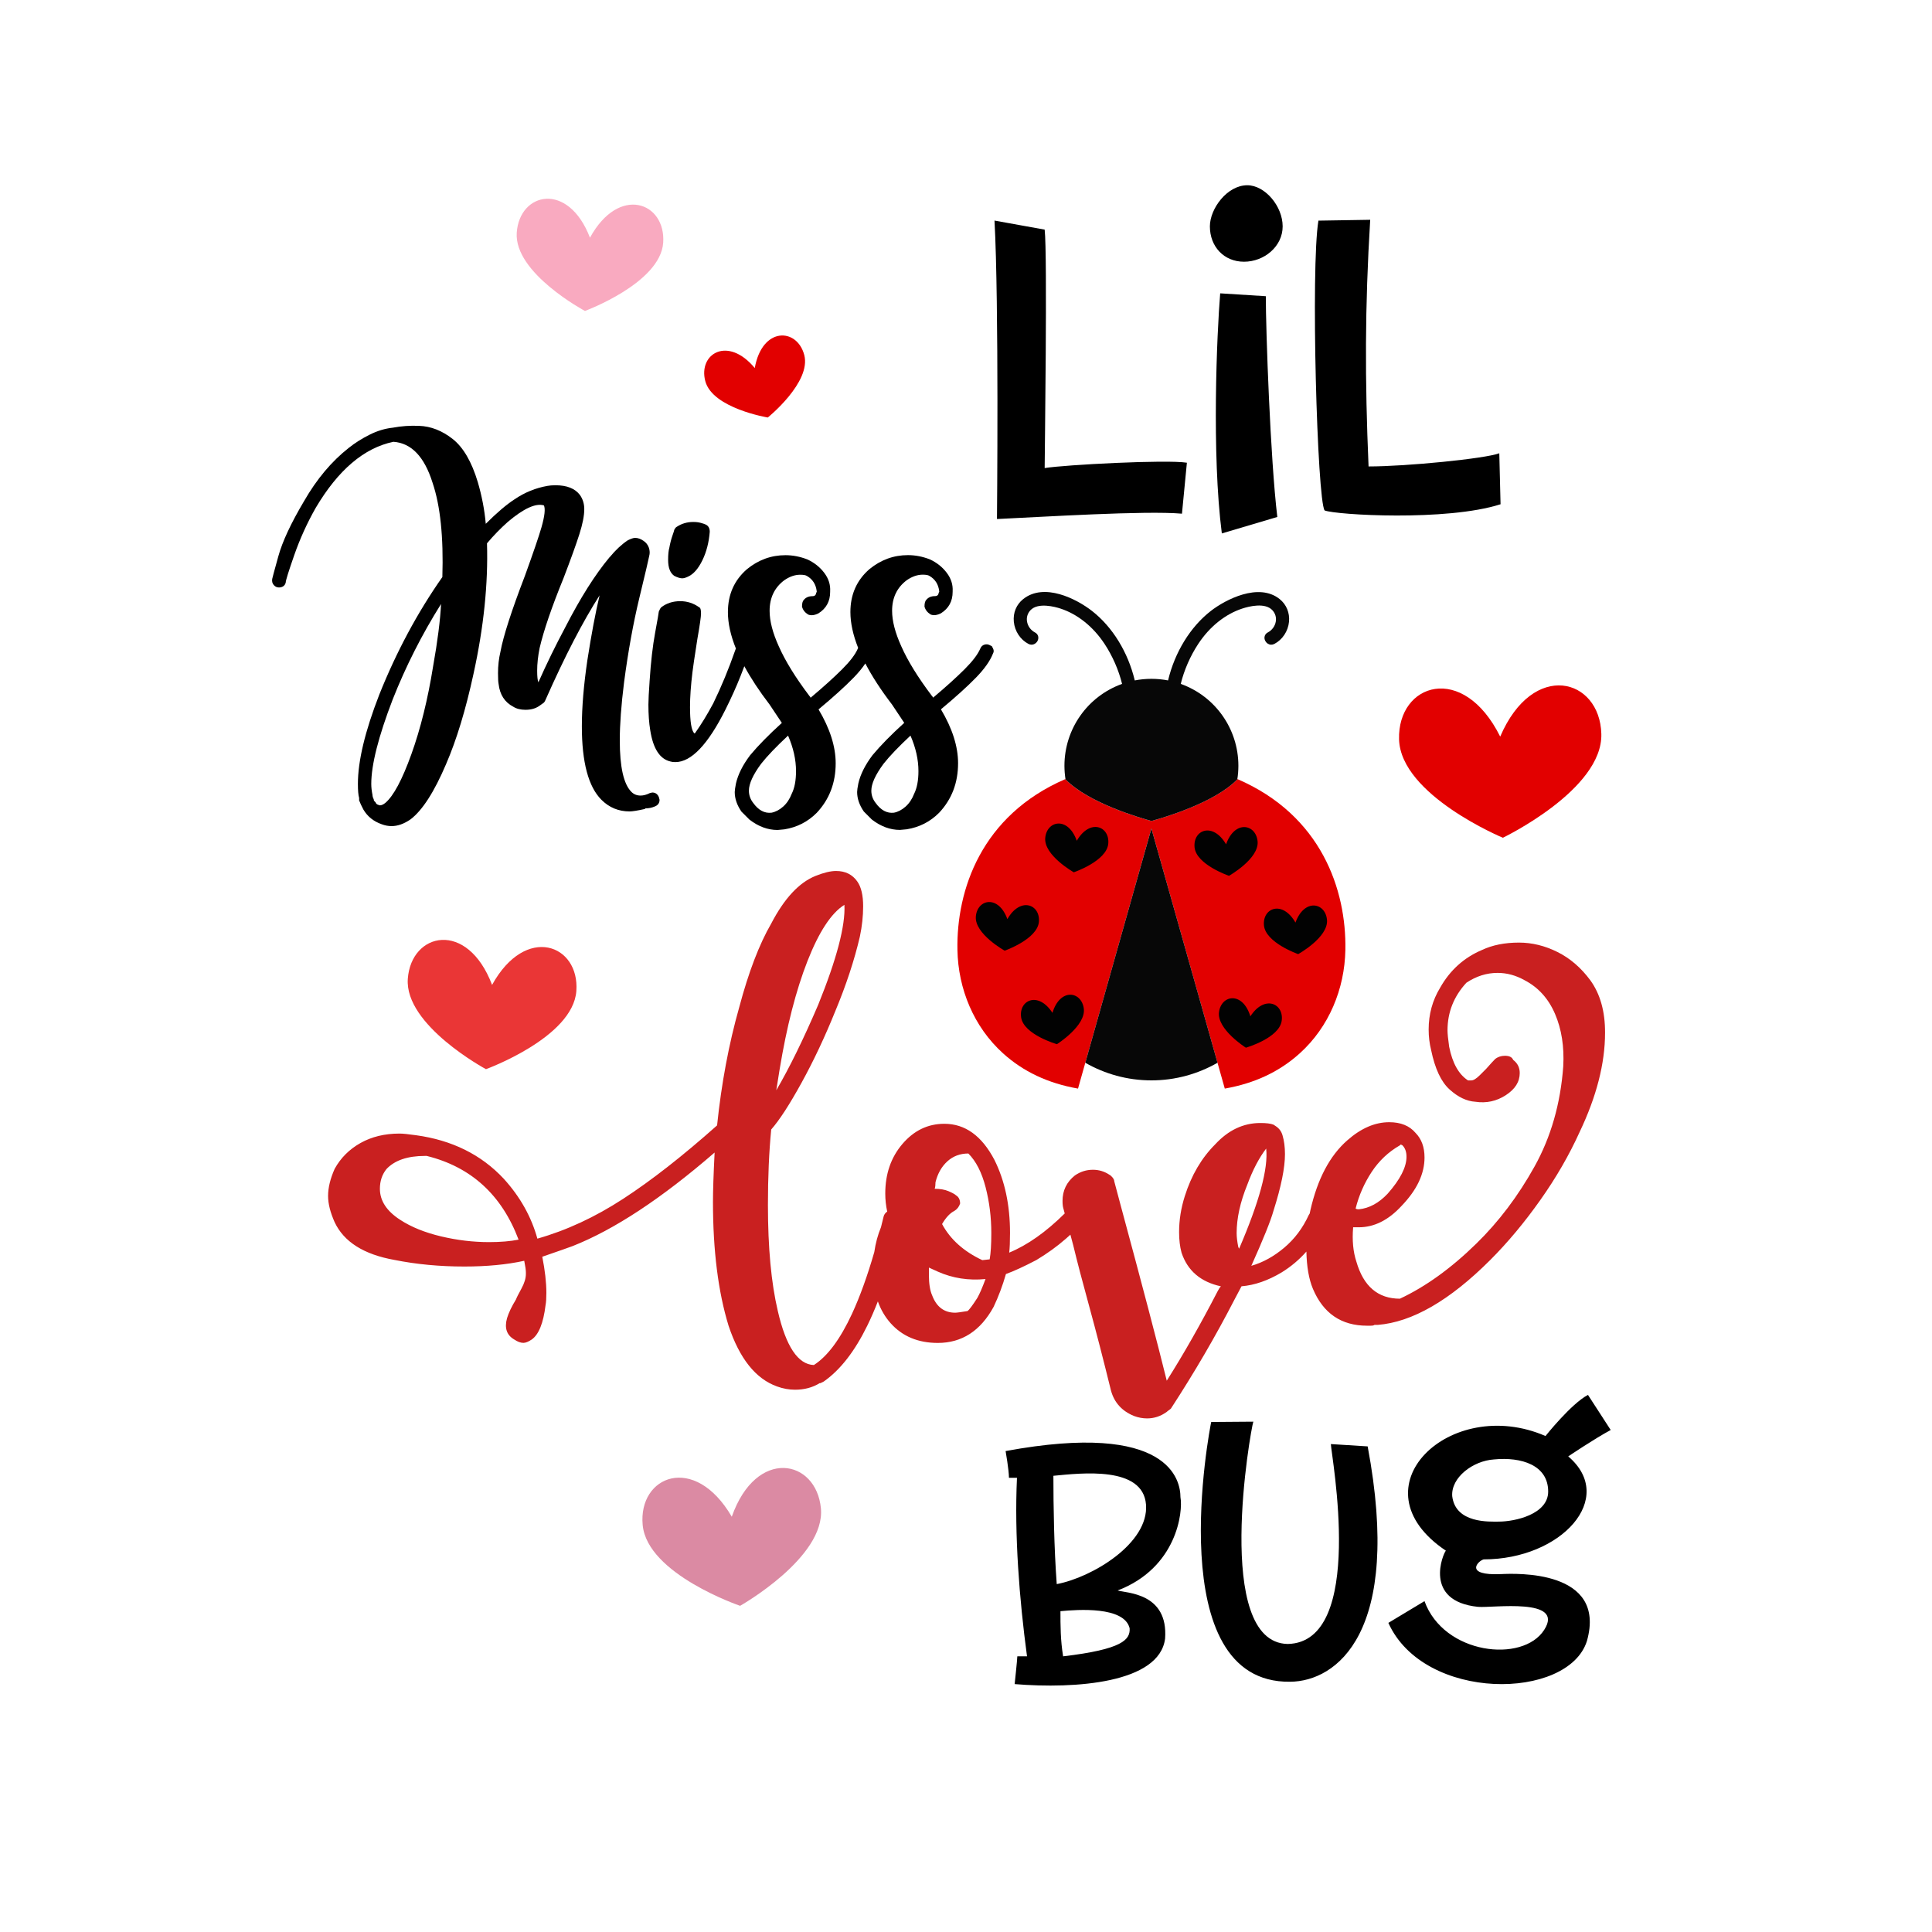 <?xml version="1.0" encoding="utf-8"?>
<!-- Generator: Adobe Illustrator 21.0.0, SVG Export Plug-In . SVG Version: 6.00 Build 0)  -->
<svg version="1.1" id="Calque_1" xmlns="http://www.w3.org/2000/svg" xmlns:xlink="http://www.w3.org/1999/xlink" x="0px" y="0px"
	 viewBox="0 0 600 600" style="enable-background:new 0 0 600 600;" xml:space="preserve">
<style type="text/css">
	.st0{fill:#E20000;}
	.st1{fill:#EA3636;}
	.st2{fill:#DB8AA3;}
	.st3{fill:#F9AAC0;}
	.st4{fill:#070707;}
	.st5{fill:#020202;}
	.st6{fill:#C92020;}
</style>
<path class="st0" d="M465.9,228.76c-11.56-23.24-31.87-16.52-31.41,0.83c0.46,17.35,32.24,30.58,32.24,30.58
	s31.04-14.89,30.58-32.24C496.85,210.58,476.12,204.94,465.9,228.76z"/>
<path class="st0" d="M238.45,129.66c0,0,13.55-10.93,11.32-19.41c-2.23-8.49-13.09-8.86-15.37,4.05c-8.38-10.1-17.6-4.44-15.37,4.05
	C221.27,126.83,238.45,129.66,238.45,129.66z"/>
<path class="st1" d="M150.92,332.04c0,0,27.02-9.82,28.07-24.27c1.05-14.45-15.71-20.85-26.17-1.9
	c-7.69-20.27-25.12-16.35-26.17-1.9C125.6,318.43,150.92,332.04,150.92,332.04z"/>
<path class="st2" d="M254.94,468.44c1.43,15.28-25.09,30.26-25.09,30.26s-28.83-9.8-30.26-25.09c-1.43-15.28,16.1-22.42,27.67-2.58
	C234.89,449.4,253.52,453.16,254.94,468.44z"/>
<path class="st3" d="M205.96,75.38c0.86-12.56-13.72-18.06-22.74-1.56c-6.75-17.58-21.88-14.13-22.74-1.56
	c-0.86,12.56,21.18,24.31,21.18,24.31S205.09,87.94,205.96,75.38z"/>
<path class="st0" d="M384.32,241.96c-7.09,7.41-23.39,12.1-26.74,13c-3.34-0.9-19.65-5.58-26.74-13
	c-26.1,11.29-33.84,34.46-33.5,53.02c0.22,12.18,5.11,23.95,14.15,32.13c6.25,5.66,13.93,9.32,23.3,10.96l22.79-80.77l22.79,80.77
	c9.37-1.64,17.04-5.3,23.3-10.96c9.04-8.18,13.93-19.94,14.15-32.13C418.16,276.42,410.42,253.25,384.32,241.96z"/>
<path class="st4" d="M378.11,330.05c-6.05,3.47-13.06,5.47-20.53,5.47c-7.47,0-14.47-2-20.53-5.47l20.53-72.74L378.11,330.05z
	 M319.39,199.97c1.19,0.62,2.35-0.02,2.83-0.93c0.45-0.87,0.32-2.05-0.8-2.63c-1.29-0.67-2.21-1.92-2.46-3.34
	c-0.23-1.29,0.13-2.54,1.02-3.52c2.34-2.58,7.74-1.08,9.34-0.56c5.29,1.72,10.15,5.6,13.67,10.92c2.5,3.77,4.43,8.19,5.48,12.48
	c-10.73,3.84-17.9,14-17.9,25.43c0,1.41,0.12,2.82,0.33,4.2c7.12,7.38,23.35,12.04,26.68,12.94c3.34-0.9,19.57-5.56,26.68-12.94
	c0.22-1.38,0.33-2.79,0.33-4.2c0-11.43-7.17-21.59-17.9-25.43c1.05-4.3,2.98-8.72,5.48-12.49c3.52-5.32,8.38-9.2,13.67-10.92
	c2.05-0.67,7.06-1.95,9.34,0.56c0.89,0.98,1.25,2.23,1.02,3.52c-0.25,1.42-1.17,2.67-2.46,3.34c-0.64,0.33-1.02,0.91-1.05,1.57
	c-0.03,0.75,0.38,1.51,1.04,1.93c0.62,0.4,1.36,0.42,2.04,0.07c2.51-1.31,4.25-3.94,4.54-6.86c0.27-2.79-0.79-5.36-2.9-7.06
	c-6.49-5.21-16.84,0.14-21.41,3.71c-6.34,4.94-11.15,12.77-13.25,21.55c-3.42-0.66-6.93-0.66-10.34,0
	c-2.1-8.77-6.91-16.6-13.25-21.55c-4.89-3.82-14.9-8.89-21.4-3.71c-2.12,1.69-3.18,4.25-2.91,7.03
	C315.13,196.01,316.87,198.65,319.39,199.97z"/>
<path class="st5" d="M381.68,271.99c0,0-10.2-3.47-10.7-8.87c-0.5-5.41,5.69-7.93,9.79-0.91c2.69-7.65,9.28-6.32,9.79-0.91
	C391.05,266.69,381.68,271.99,381.68,271.99z M412.11,285.69c-0.46-5.41-7.04-6.79-9.79,0.83c-4.04-7.05-10.25-4.57-9.79,0.83
	c0.46,5.41,10.63,8.96,10.63,8.96S412.57,291.1,412.11,285.69z M388.31,315.64c-2.35-7.77-8.96-6.76-9.73-1.39
	c-0.77,5.37,8.34,11.12,8.34,11.12s10.35-2.97,11.12-8.34C398.81,311.65,392.71,308.83,388.31,315.64z M334.4,261.11
	c-2.69-7.65-9.28-6.32-9.79-0.91c-0.5,5.41,8.87,10.7,8.87,10.7s10.2-3.47,10.7-8.87C344.69,256.62,338.49,254.09,334.4,261.11z
	 M322.64,286.27c0.46-5.41-5.76-7.88-9.79-0.83c-2.76-7.63-9.33-6.24-9.79-0.83s8.96,10.63,8.96,10.63S322.18,291.68,322.64,286.27z
	 M326.85,314.55c-4.4-6.81-10.5-3.98-9.73,1.39c0.77,5.37,11.12,8.34,11.12,8.34s9.11-5.75,8.34-11.12
	C335.81,307.78,329.2,306.77,326.85,314.55z"/>
<path d="M366.6,464.97c0-5.09-3.22-23.78-54.3-14.33c0,0,1.04,5.92,1.04,8.31c2.39,0,0.1,0,2.49,0
	c-0.83,17.75,0.73,37.69,3.12,55.44c-2.39,0-0.62,0-3.01,0c0,0.83-0.83,8.62-0.83,8.62c18.9,1.56,44.96-0.31,46.72-14.12
	c1.04-14.22-11.94-14.12-14.74-14.95C365.56,486.87,367.43,469.43,366.6,464.97z M350.82,505.67c0.21,3.53-2.18,6.54-20.66,8.72
	c-0.83-5.09-0.83-9.55-0.83-14.02C334.72,499.85,349.15,498.81,350.82,505.67z M328.18,491.96c-0.83-11.21-1.04-24.09-1.04-33.64
	c8.72-0.83,27.82-3.11,28.76,8.93S339.19,489.88,328.18,491.96z M424.74,449.19c10.9,58.04-9.76,72.99-24.09,73.09
	c-40.28,0.52-24.92-78.8-24.5-80.67l13.08-0.1c-0.83,2.39-12.56,68.63,10.69,69.04c24.4-0.52,13.5-58.55,13.39-62.08L424.74,449.19z
	 M466.16,488.85c-11.52,0.52-7.27-4.05-5.4-4.57c24.19,0,41.42-19.1,26.27-31.98c0,0,7.99-5.4,13.19-8.2l-7.06-10.9
	c-5.19,2.7-13.19,12.77-13.19,12.77c-29.59-12.87-60.01,16.09-30.94,35.61c-0.83,0.83-7.16,15.68,9.97,17.44
	c4.46,0.42,27.1-3.01,20.56,7.16c-6.64,10.38-31.15,7.68-37.17-8.93L431.17,504c11.11,24.61,55.86,24.09,61.67,5.61
	C499.07,487.39,470.63,488.64,466.16,488.85z M451,464.66c-0.42-5.81,6.44-11,12.98-11.42c8.51-0.83,16.82,1.76,16.82,9.97
	c0,7.06-10.28,9.34-15.37,9.34C462.63,472.55,452.04,473.17,451,464.66z"/>
<path class="st6" d="M493.9,304.45c-2.89-3.91-6.29-6.84-10.2-8.79c-3.91-1.95-7.9-2.93-11.98-2.93c-4.42,0-8.24,0.77-11.47,2.29
	c-5.61,2.38-9.94,6.29-13,11.72c-2.38,3.91-3.57,8.24-3.57,13c0,2.21,0.26,4.33,0.77,6.37c1.19,5.78,3.1,9.86,5.73,12.23
	c2.63,2.38,5.31,3.66,8.03,3.82c3.4,0.51,6.54-0.17,9.43-2.04c2.89-1.87,4.33-4.16,4.33-6.88c0-1.7-0.68-3.06-2.04-4.08
	c-0.34-0.85-1.19-1.28-2.55-1.28c-1.19,0-2.21,0.34-3.06,1.02c-0.51,0.51-1.45,1.53-2.8,3.06c-0.17,0.17-0.81,0.81-1.91,1.91
	c-1.11,1.11-2,1.66-2.68,1.66h-0.26h-0.76c-2.89-1.87-4.84-5.35-5.86-10.45c-0.34-2.38-0.51-4.08-0.51-5.1
	c0-5.61,1.95-10.53,5.86-14.78c3.06-2.04,6.28-3.06,9.69-3.06c2.89,0,5.69,0.76,8.41,2.29c4.24,2.21,7.39,5.7,9.43,10.45
	c2.04,4.76,2.89,10.2,2.55,16.31c-0.85,11.56-3.82,21.92-8.92,31.09c-5.1,9.17-11.13,17.16-18.1,23.96
	c-7.82,7.65-15.72,13.34-23.7,17.08c-6.8,0-11.3-3.82-13.51-11.47c-1.02-3.06-1.36-6.63-1.02-10.71h1.78
	c4.76,0,9.18-2.21,13.25-6.63c4.75-4.93,7.14-9.94,7.14-15.04c0-3.23-0.94-5.77-2.8-7.65c-1.87-2.21-4.59-3.31-8.16-3.31
	c-4.42,0-8.75,1.87-13,5.61c-5.44,4.76-9.26,11.98-11.47,21.66c-0.09,0.35-0.15,0.73-0.23,1.09c-0.1,0.14-0.2,0.28-0.28,0.44
	c-1.87,4.08-4.42,7.48-7.65,10.19c-3.23,2.72-6.63,4.59-10.2,5.61c3.74-8.32,6.03-14.02,6.88-17.08c2.38-7.48,3.57-13.34,3.57-17.59
	c0-2.21-0.25-4.16-0.76-5.86c-0.34-1.19-1.02-2.12-2.04-2.8l-0.77-0.51c-0.85-0.34-2.21-0.51-4.08-0.51
	c-5.27,0-9.94,2.21-14.02,6.63c-4.25,4.25-7.39,9.6-9.43,16.06c-1.19,3.74-1.78,7.48-1.78,11.21c0,2.38,0.25,4.5,0.76,6.37
	c1.87,5.61,5.95,9.09,12.23,10.45c-0.34,0.34-0.68,0.85-1.02,1.53c-5.27,10.2-10.54,19.46-15.8,27.78
	c-2.89-11.72-7.65-29.82-14.27-54.29l-2.04-7.65c0-0.34-0.17-0.72-0.51-1.15c-0.34-0.42-0.68-0.72-1.02-0.89
	c-1.53-1.02-3.23-1.53-5.1-1.53c-2.04,0-3.91,0.6-5.61,1.78c-2.55,2.04-3.82,4.68-3.82,7.9c0,1.02,0.09,1.78,0.25,2.29l0.43,1.6
	c-5.83,5.77-11.58,9.83-17.24,12.16c0.17-1.36,0.25-3.4,0.25-6.12c0-8.67-1.62-16.22-4.84-22.68c-3.91-7.47-9.09-11.21-15.55-11.21
	c-5.1,0-9.43,2.08-13,6.24c-3.57,4.17-5.35,9.3-5.35,15.42c0,1.94,0.21,3.8,0.6,5.6c-0.58,0.41-0.96,0.92-1.11,1.53
	c-0.27,1.13-0.54,2.23-0.82,3.33c-0.99,2.39-1.68,4.97-2.08,7.73c-2.13,7.37-4.43,13.77-6.91,19.14
	c-3.66,7.9-7.61,13.21-11.85,15.93c-4.93-0.17-8.67-5.77-11.21-16.82c-2.04-8.67-3.06-19.63-3.06-32.88
	c0-8.67,0.34-16.48,1.02-23.45c2.55-2.89,5.69-7.73,9.43-14.53c3.74-6.79,7.22-14.18,10.45-22.17c3.4-8.16,5.95-15.89,7.65-23.19
	c0.68-3.23,1.02-6.37,1.02-9.43c0-3.4-0.6-5.95-1.78-7.65c-1.53-2.21-3.74-3.31-6.63-3.31c-1.7,0-3.82,0.51-6.37,1.53
	c-5.1,2.04-9.69,6.97-13.76,14.78c-3.74,6.46-7.05,15.13-9.94,26c-3.23,11.39-5.52,23.62-6.88,36.7
	c-10.7,9.52-20.43,17.12-29.18,22.81c-8.75,5.7-17.63,9.81-26.63,12.36c-1.87-6.79-5.35-13-10.45-18.61
	c-6.97-7.47-16.06-11.98-27.27-13.51c-2.38-0.34-4.08-0.51-5.1-0.51c-4.59,0-8.63,0.98-12.11,2.93c-3.48,1.96-6.16,4.63-8.03,8.03
	c-1.36,3.06-2.04,5.86-2.04,8.41c0,2.38,0.68,5.1,2.04,8.16c2.89,6.12,9.09,10.03,18.61,11.72c6.79,1.36,14.02,2.04,21.66,2.04
	c6.97,0,13.17-0.59,18.61-1.78c0.34,1.7,0.51,2.89,0.51,3.57v0.51c0,1.36-0.47,2.89-1.4,4.59c-0.94,1.7-1.49,2.8-1.66,3.31
	c-1.36,2.21-2.29,4.17-2.8,5.86c-0.85,3.06-0.09,5.27,2.29,6.63c1.02,0.68,1.95,1.02,2.8,1.02c0.68,0,1.53-0.34,2.55-1.02
	c2.21-1.53,3.65-5.1,4.33-10.7c0.17-0.85,0.25-2.12,0.25-3.82c0-3.23-0.43-6.96-1.27-11.21c4.93-1.7,8.07-2.8,9.43-3.31
	c12.91-5.1,27.61-14.78,44.09-29.05c-0.34,6.8-0.51,11.9-0.51,15.29c0,15.13,1.61,27.95,4.84,38.49
	c3.4,10.19,8.41,16.48,15.04,18.86c1.87,0.68,3.74,1.02,5.61,1.02c2.89,0,5.44-0.68,7.65-2.04h0.25l1.02-0.51
	c5.1-3.57,9.6-9.34,13.51-17.33c1.14-2.32,2.23-4.84,3.29-7.55c0.91,2.57,2.23,4.83,3.97,6.78c3.65,4.08,8.54,6.12,14.65,6.12
	c7.47,0,13.25-3.74,17.33-11.21c1.53-3.23,2.8-6.63,3.82-10.19c2.38-0.85,5.52-2.29,9.43-4.33c3.4-2.04,6.46-4.25,9.18-6.63
	c0.53-0.46,0.99-0.87,1.41-1.26l0.88,3.29c1.19,4.93,2.84,11.26,4.97,18.99c2.12,7.73,4.37,16.44,6.75,26.12
	c1.02,3.74,3.4,6.37,7.14,7.9c1.36,0.51,2.72,0.76,4.08,0.76c2.21,0,4.25-0.68,6.12-2.04c0.17-0.17,0.38-0.34,0.64-0.51
	c0.25-0.17,0.47-0.34,0.64-0.51c7.3-11.21,13.85-22.43,19.63-33.64l2.29-4.33c4.08-0.34,8.24-1.78,12.49-4.33
	c2.87-1.77,5.42-3.92,7.66-6.45c0.1,4.71,0.77,8.57,2.02,11.55c3.22,7.65,8.83,11.47,16.82,11.47h1.02c0.68,0,1.1-0.08,1.28-0.25
	h0.76h0.25c10.7-0.85,22.34-7.56,34.92-20.13c5.44-5.44,10.62-11.64,15.55-18.61c4.93-6.96,9-14.02,12.23-21.15
	c5.26-11.04,7.9-21.32,7.9-30.84C498.49,314.13,496.96,308.69,493.9,304.45z M425.98,363.96c2.29-3.48,5.22-6.24,8.79-8.28
	l0.25-0.25l0.51,0.25c0.85,0.85,1.27,2.04,1.27,3.57c0,3.23-1.96,7.05-5.86,11.47c-2.72,2.89-5.69,4.5-8.92,4.84
	c-0.51,0-0.85-0.08-1.02-0.25C422.03,371.22,423.69,367.44,425.98,363.96z M242.1,332.23c2.21-13.42,5.1-24.68,8.67-33.77
	c3.57-9.09,7.39-14.91,11.47-17.46c0.34,6.46-2.38,16.82-8.16,31.09c-4.59,10.7-8.92,19.54-13,26.51L242.1,332.23z M151.88,385.75
	c-4.93,0-9.9-0.59-14.91-1.78c-5.01-1.19-9.22-2.89-12.62-5.1c-4.25-2.72-6.37-5.95-6.37-9.69c0-2.38,0.68-4.42,2.04-6.12
	c2.55-2.71,6.54-4.08,11.98-4.08h0.51c13.76,3.4,23.28,12.07,28.54,26C158.51,385.49,155.45,385.75,151.88,385.75z M303.52,403.08
	c-1.53,2.38-2.55,3.74-3.06,4.08c-2.04,0.34-3.31,0.51-3.82,0.51c-3.4,0-5.78-1.78-7.14-5.35c-0.68-1.53-1.02-3.65-1.02-6.37v-2.29
	c1.53,0.68,2.46,1.11,2.8,1.27c4.59,2.04,9.51,2.8,14.78,2.29C305.05,399.94,304.2,401.89,303.52,403.08z M307.35,391.1l-2.29,0.25
	c-5.78-2.72-9.94-6.46-12.49-11.21c1.19-2.04,2.46-3.4,3.82-4.08c0.85-0.51,1.44-1.27,1.78-2.29c0-1.19-0.43-2.04-1.27-2.55
	c-0.34-0.34-1.11-0.76-2.29-1.27c-1.19-0.51-2.64-0.76-4.33-0.76c0.17-0.51,0.25-1.19,0.25-2.04c0.68-2.72,1.91-4.88,3.7-6.5
	c1.78-1.61,3.95-2.42,6.5-2.42c2.38,2.38,4.16,5.86,5.35,10.45c1.19,4.59,1.78,9.35,1.78,14.27
	C307.86,386.51,307.69,389.23,307.35,391.1z M384.82,387.79l-0.26-0.51c-0.34-1.7-0.51-3.14-0.51-4.33c0-4.59,1.1-9.6,3.31-15.04
	c1.7-4.59,3.65-8.32,5.86-11.21C393.91,362.81,391.11,373.18,384.82,387.79z"/>
<path d="M202.55,246.12l-0.76,0.19c-1.02,0.51-1.97,0.76-2.85,0.76c-1.14,0-2.09-0.38-2.85-1.14c-2.41-2.41-3.61-7.73-3.61-15.97
	c0-4.94,0.44-10.96,1.33-18.06c1.27-9.63,2.85-18.37,4.75-26.23c1.9-7.86,2.91-12.17,3.04-12.93c0.25-0.88,0.22-1.77-0.09-2.66
	c-0.32-0.88-0.86-1.58-1.62-2.09c-0.89-0.63-1.78-0.95-2.66-0.95c-0.51,0-1.27,0.26-2.28,0.76c-1.9,1.27-3.74,2.98-5.51,5.13
	l-0.19,0.19c-4.44,5.32-9,12.54-13.69,21.67c-3.04,5.7-5.83,11.4-8.36,17.11c-0.26-0.63-0.38-1.84-0.38-3.61
	c0-2.15,0.25-4.5,0.76-7.03c1.27-5.45,3.74-12.67,7.41-21.67c2.28-5.95,3.93-10.52,4.94-13.69c1.01-3.17,1.52-5.76,1.52-7.79
	c0-1.65-0.45-3.1-1.33-4.37c-1.52-2.03-4.06-3.04-7.6-3.04c-1.02,0-1.84,0.07-2.47,0.19c-3.68,0.64-7.1,2.03-10.26,4.18
	c-2.54,1.65-5.51,4.18-8.93,7.6c-0.38-4.31-1.21-8.62-2.47-12.93c-1.9-6.33-4.5-10.8-7.79-13.4c-3.3-2.6-6.78-3.96-10.45-4.09
	c-2.79-0.12-5.51,0.07-8.17,0.57c-2.41,0.26-4.82,0.98-7.22,2.19c-2.41,1.21-4.56,2.57-6.46,4.09c-5.32,4.18-9.95,9.69-13.88,16.54
	c-4.06,6.84-6.72,12.55-7.98,17.11c-1.27,4.56-1.9,6.91-1.9,7.03c-0.12,0.76,0.03,1.4,0.48,1.9c0.44,0.51,0.98,0.76,1.62,0.76
	c0.5,0,0.95-0.12,1.33-0.38c0.38-0.25,0.63-0.63,0.76-1.14c0-0.63,0.89-3.48,2.66-8.55c1.77-5.07,3.99-9.95,6.65-14.64
	c6.97-11.78,15.02-18.63,24.14-20.53c5.57,0.38,9.63,4.63,12.16,12.73c2.41,7.1,3.42,16.85,3.04,29.27
	c-7.73,11.02-14.26,23.19-19.58,36.49c-4.44,11.4-6.65,20.66-6.65,27.75c0,2.03,0.12,3.49,0.38,4.37v0.38v0.38l0.57,1.33l0.76,1.52
	c1.27,2.16,3.17,3.68,5.7,4.56c1.01,0.38,2.03,0.57,3.04,0.57c1.9,0,3.86-0.69,5.89-2.09c3.67-2.79,7.35-8.49,11.02-17.11
	c3.29-7.6,6.14-16.98,8.55-28.13c3.17-14.45,4.56-27.94,4.18-40.49c2.03-2.41,4.18-4.62,6.46-6.65c4.94-4.18,8.68-5.89,11.21-5.13
	c0.5,1.02,0.25,3.3-0.76,6.84c-0.76,2.66-2.47,7.67-5.13,15.02c-4.18,10.9-6.72,18.76-7.6,23.57c-0.51,2.16-0.76,4.37-0.76,6.65
	c0,1.65,0.06,2.79,0.19,3.42c0.38,3.3,1.9,5.64,4.56,7.03c1.01,0.64,2.28,0.95,3.8,0.95c1.65,0,3.04-0.38,4.18-1.14l1.33-0.95
	c0.25-0.13,0.5-0.5,0.76-1.14c5.95-13.43,11.53-24.2,16.73-32.31c-1.27,5.32-2.54,12.04-3.8,20.15c-1.14,7.73-1.71,14.57-1.71,20.53
	c0,11.15,2.03,18.76,6.08,22.81c2.41,2.41,5.32,3.61,8.74,3.61c0.88,0,2.47-0.25,4.75-0.76l0.19-0.19c1.01,0,1.96-0.19,2.85-0.57
	c1.01-0.38,1.52-1.08,1.52-2.09l-0.19-0.76C204.26,246.63,203.56,246.12,202.55,246.12z M134.5,206.96
	c-1.65,10.26-3.9,19.36-6.75,27.28c-2.85,7.92-5.54,12.96-8.08,15.11c-0.64,0.51-1.21,0.76-1.71,0.76l-0.57-0.19
	c-0.38-0.13-0.64-0.38-0.76-0.76c-0.13-0.13-0.26-0.25-0.38-0.38c-0.13-0.12-0.19-0.31-0.19-0.57c-0.26-0.5-0.38-0.95-0.38-1.33
	c-0.26-1.27-0.38-2.41-0.38-3.42c0-5.95,2.22-14.7,6.65-26.23c4.05-10.26,9.06-20.15,15.02-29.65
	C136.72,192.65,135.9,199.11,134.5,206.96z M207.49,173.89c0-1.65,0.12-2.91,0.38-3.8c0.25-1.39,0.57-2.63,0.95-3.71
	c0.38-1.08,0.57-1.68,0.57-1.81c0.25-0.5,0.5-0.82,0.76-0.95c1.52-1.01,3.23-1.52,5.13-1.52c0.89,0,1.68,0.09,2.38,0.29
	c0.69,0.19,1.17,0.35,1.43,0.48c0.88,0.38,1.33,1.14,1.33,2.28c-0.26,3.3-1.02,6.24-2.28,8.84c-1.27,2.6-2.73,4.28-4.37,5.04
	c-0.76,0.38-1.4,0.57-1.9,0.57c-0.64,0-1.46-0.25-2.47-0.76C208.12,177.95,207.49,176.3,207.49,173.89z M308.42,201.45
	c-0.26-0.5-0.38-0.76-0.38-0.76s-0.26-0.12-0.76-0.38c-0.51-0.25-1.05-0.28-1.62-0.09c-0.57,0.19-0.98,0.6-1.24,1.24
	c-0.76,1.78-2.38,3.9-4.85,6.37c-2.47,2.47-5.73,5.42-9.79,8.84c0-0.12-0.13-0.31-0.38-0.57c-4.31-5.7-7.48-10.83-9.5-15.4
	c-1.9-4.18-2.85-7.86-2.85-11.02c0-4.05,1.52-7.22,4.56-9.5c1.65-1.14,3.29-1.71,4.94-1.71c1.01,0,1.71,0.13,2.09,0.38
	c1.77,1.02,2.79,2.6,3.04,4.75v0.19l-0.19,0.38c0,0.26-0.1,0.48-0.29,0.67c-0.19,0.19-0.48,0.29-0.86,0.29
	c-1.14,0-2.03,0.38-2.66,1.14c-0.38,0.38-0.57,1.08-0.57,2.09c0.25,1.02,0.89,1.84,1.9,2.47c0.88,0.38,1.96,0.26,3.23-0.38
	c2.41-1.52,3.61-3.74,3.61-6.65v-0.19c0.12-2.03-0.48-3.93-1.81-5.7c-1.33-1.77-3.07-3.17-5.23-4.18c-2.28-0.89-4.56-1.33-6.84-1.33
	c-4.44,0-8.43,1.46-11.98,4.37c-3.93,3.42-5.89,7.86-5.89,13.31c0,3.39,0.81,7.11,2.41,11.14c-0.05,0.09-0.1,0.17-0.13,0.26
	c-0.76,1.78-2.38,3.9-4.85,6.37c-2.47,2.47-5.73,5.42-9.79,8.84c0-0.12-0.13-0.31-0.38-0.57c-4.31-5.7-7.48-10.83-9.5-15.4
	c-1.9-4.18-2.85-7.86-2.85-11.02c0-4.05,1.52-7.22,4.56-9.5c1.65-1.14,3.29-1.71,4.94-1.71c1.01,0,1.71,0.13,2.09,0.38
	c1.77,1.02,2.79,2.6,3.04,4.75v0.19l-0.19,0.38c0,0.26-0.1,0.48-0.29,0.67c-0.19,0.19-0.48,0.29-0.86,0.29
	c-1.14,0-2.03,0.38-2.66,1.14c-0.38,0.38-0.57,1.08-0.57,2.09c0.25,1.02,0.89,1.84,1.9,2.47c0.88,0.38,1.96,0.26,3.23-0.38
	c2.41-1.52,3.61-3.74,3.61-6.65v-0.19c0.12-2.03-0.48-3.93-1.81-5.7c-1.33-1.77-3.07-3.17-5.23-4.18c-2.28-0.89-4.56-1.33-6.84-1.33
	c-4.44,0-8.43,1.46-11.98,4.37c-3.93,3.42-5.89,7.86-5.89,13.31c0,3.45,0.83,7.22,2.49,11.33c-0.07,0.15-0.15,0.28-0.2,0.46
	c-2.03,5.83-4.31,11.34-6.84,16.54c-1.9,3.55-3.8,6.65-5.7,9.31h-0.19c-0.89-0.88-1.33-3.61-1.33-8.17c0-3.04,0.25-6.65,0.76-10.83
	c0.12-1.14,0.63-4.56,1.52-10.26c0.76-4.31,1.14-6.97,1.14-7.98c0-1.14-0.19-1.77-0.57-1.9c-1.78-1.27-3.74-1.9-5.89-1.9
	c-2.28,0-4.25,0.64-5.89,1.9c-0.26,0.26-0.51,0.7-0.76,1.33c0,0.26-0.38,2.44-1.14,6.56c-0.76,4.12-1.33,9.09-1.71,14.92
	c-0.25,3.55-0.38,6.02-0.38,7.41c0,3.04,0.19,5.7,0.57,7.98c0.89,5.7,2.98,8.93,6.27,9.69c0.38,0.13,0.88,0.19,1.52,0.19
	c4.94,0,10.14-5.45,15.59-16.35c1.77-3.55,3.33-7,4.66-10.36c0.46-1.16,0.85-2.18,1.18-3.07c2.02,3.73,4.63,7.7,7.85,11.91l3.8,5.7
	c-4.06,3.68-7.35,7.03-9.88,10.07c-2.28,3.04-3.74,5.96-4.37,8.74c-0.25,1.27-0.38,2.16-0.38,2.66c0,2.03,0.69,4.06,2.09,6.08
	l1.9,1.9l0.57,0.57c2.79,2.16,5.7,3.23,8.74,3.23l2.09-0.19c3.93-0.63,7.29-2.34,10.07-5.13c3.93-4.18,5.89-9.31,5.89-15.4
	c0-5.19-1.78-10.77-5.32-16.73c4.56-3.8,8.17-7.06,10.83-9.79c1.53-1.56,2.75-3.05,3.7-4.47c2.07,3.97,4.82,8.22,8.28,12.74l3.8,5.7
	c-4.06,3.68-7.35,7.03-9.88,10.07c-2.28,3.04-3.74,5.96-4.37,8.74c-0.25,1.27-0.38,2.16-0.38,2.66c0,2.03,0.69,4.06,2.09,6.08
	l1.9,1.9l0.57,0.57c2.79,2.16,5.7,3.23,8.74,3.23l2.09-0.19c3.93-0.63,7.29-2.34,10.07-5.13c3.93-4.18,5.89-9.31,5.89-15.4
	c0-5.19-1.78-10.77-5.32-16.73c4.56-3.8,8.17-7.06,10.83-9.79c2.66-2.72,4.43-5.23,5.32-7.51
	C308.67,202.47,308.67,201.96,308.42,201.45z M245.88,246.5c-0.64,1.65-1.52,2.98-2.66,3.99c-1.14,1.02-2.35,1.65-3.61,1.9
	c-2.16,0.26-4.06-0.76-5.7-3.04c-0.89-1.14-1.33-2.41-1.33-3.8c0-2.15,1.27-4.94,3.8-8.36c1.9-2.41,4.69-5.32,8.36-8.74
	c1.65,3.8,2.47,7.48,2.47,11.02C247.21,242.38,246.77,244.73,245.88,246.5z M283.9,246.5c-0.64,1.65-1.52,2.98-2.66,3.99
	c-1.14,1.02-2.35,1.65-3.61,1.9c-2.16,0.26-4.06-0.76-5.7-3.04c-0.89-1.14-1.33-2.41-1.33-3.8c0-2.15,1.27-4.94,3.8-8.36
	c1.9-2.41,4.69-5.32,8.36-8.74c1.65,3.8,2.47,7.48,2.47,11.02C285.23,242.38,284.78,244.73,283.9,246.5z"/>
<path d="M368.6,143.7l-1.53,15.83c-11.24-1.02-43.53,1.02-57.45,1.66c0,0,0.64-67.28-0.77-92.69l15.58,2.81
	c0.89,7.66,0,70.6,0,74.05C330.68,144.34,362.34,142.68,368.6,143.7z M378.94,91.1c-1.02,12.38-2.68,49.79,0.51,74.56l17.23-5.11
	c-2.17-18.13-3.57-57.83-3.57-68.56L378.94,91.1z M387.36,57.53c-6.26,0-11.62,7.28-11.62,12.77c0,6.26,4.34,10.98,10.6,10.98
	s12-4.72,12-10.98C398.34,64.04,392.85,57.53,387.36,57.53z M465.62,140.77c-4.34,1.66-28.85,4.09-40.6,4.09
	c-1.15-26.94-1.15-49.41,0.51-76.6l-16.08,0.26c-2.43,14.43-0.38,86.81,1.92,90c3.45,1.4,37.92,3.45,54.64-1.92L465.62,140.77z"/>
</svg>
